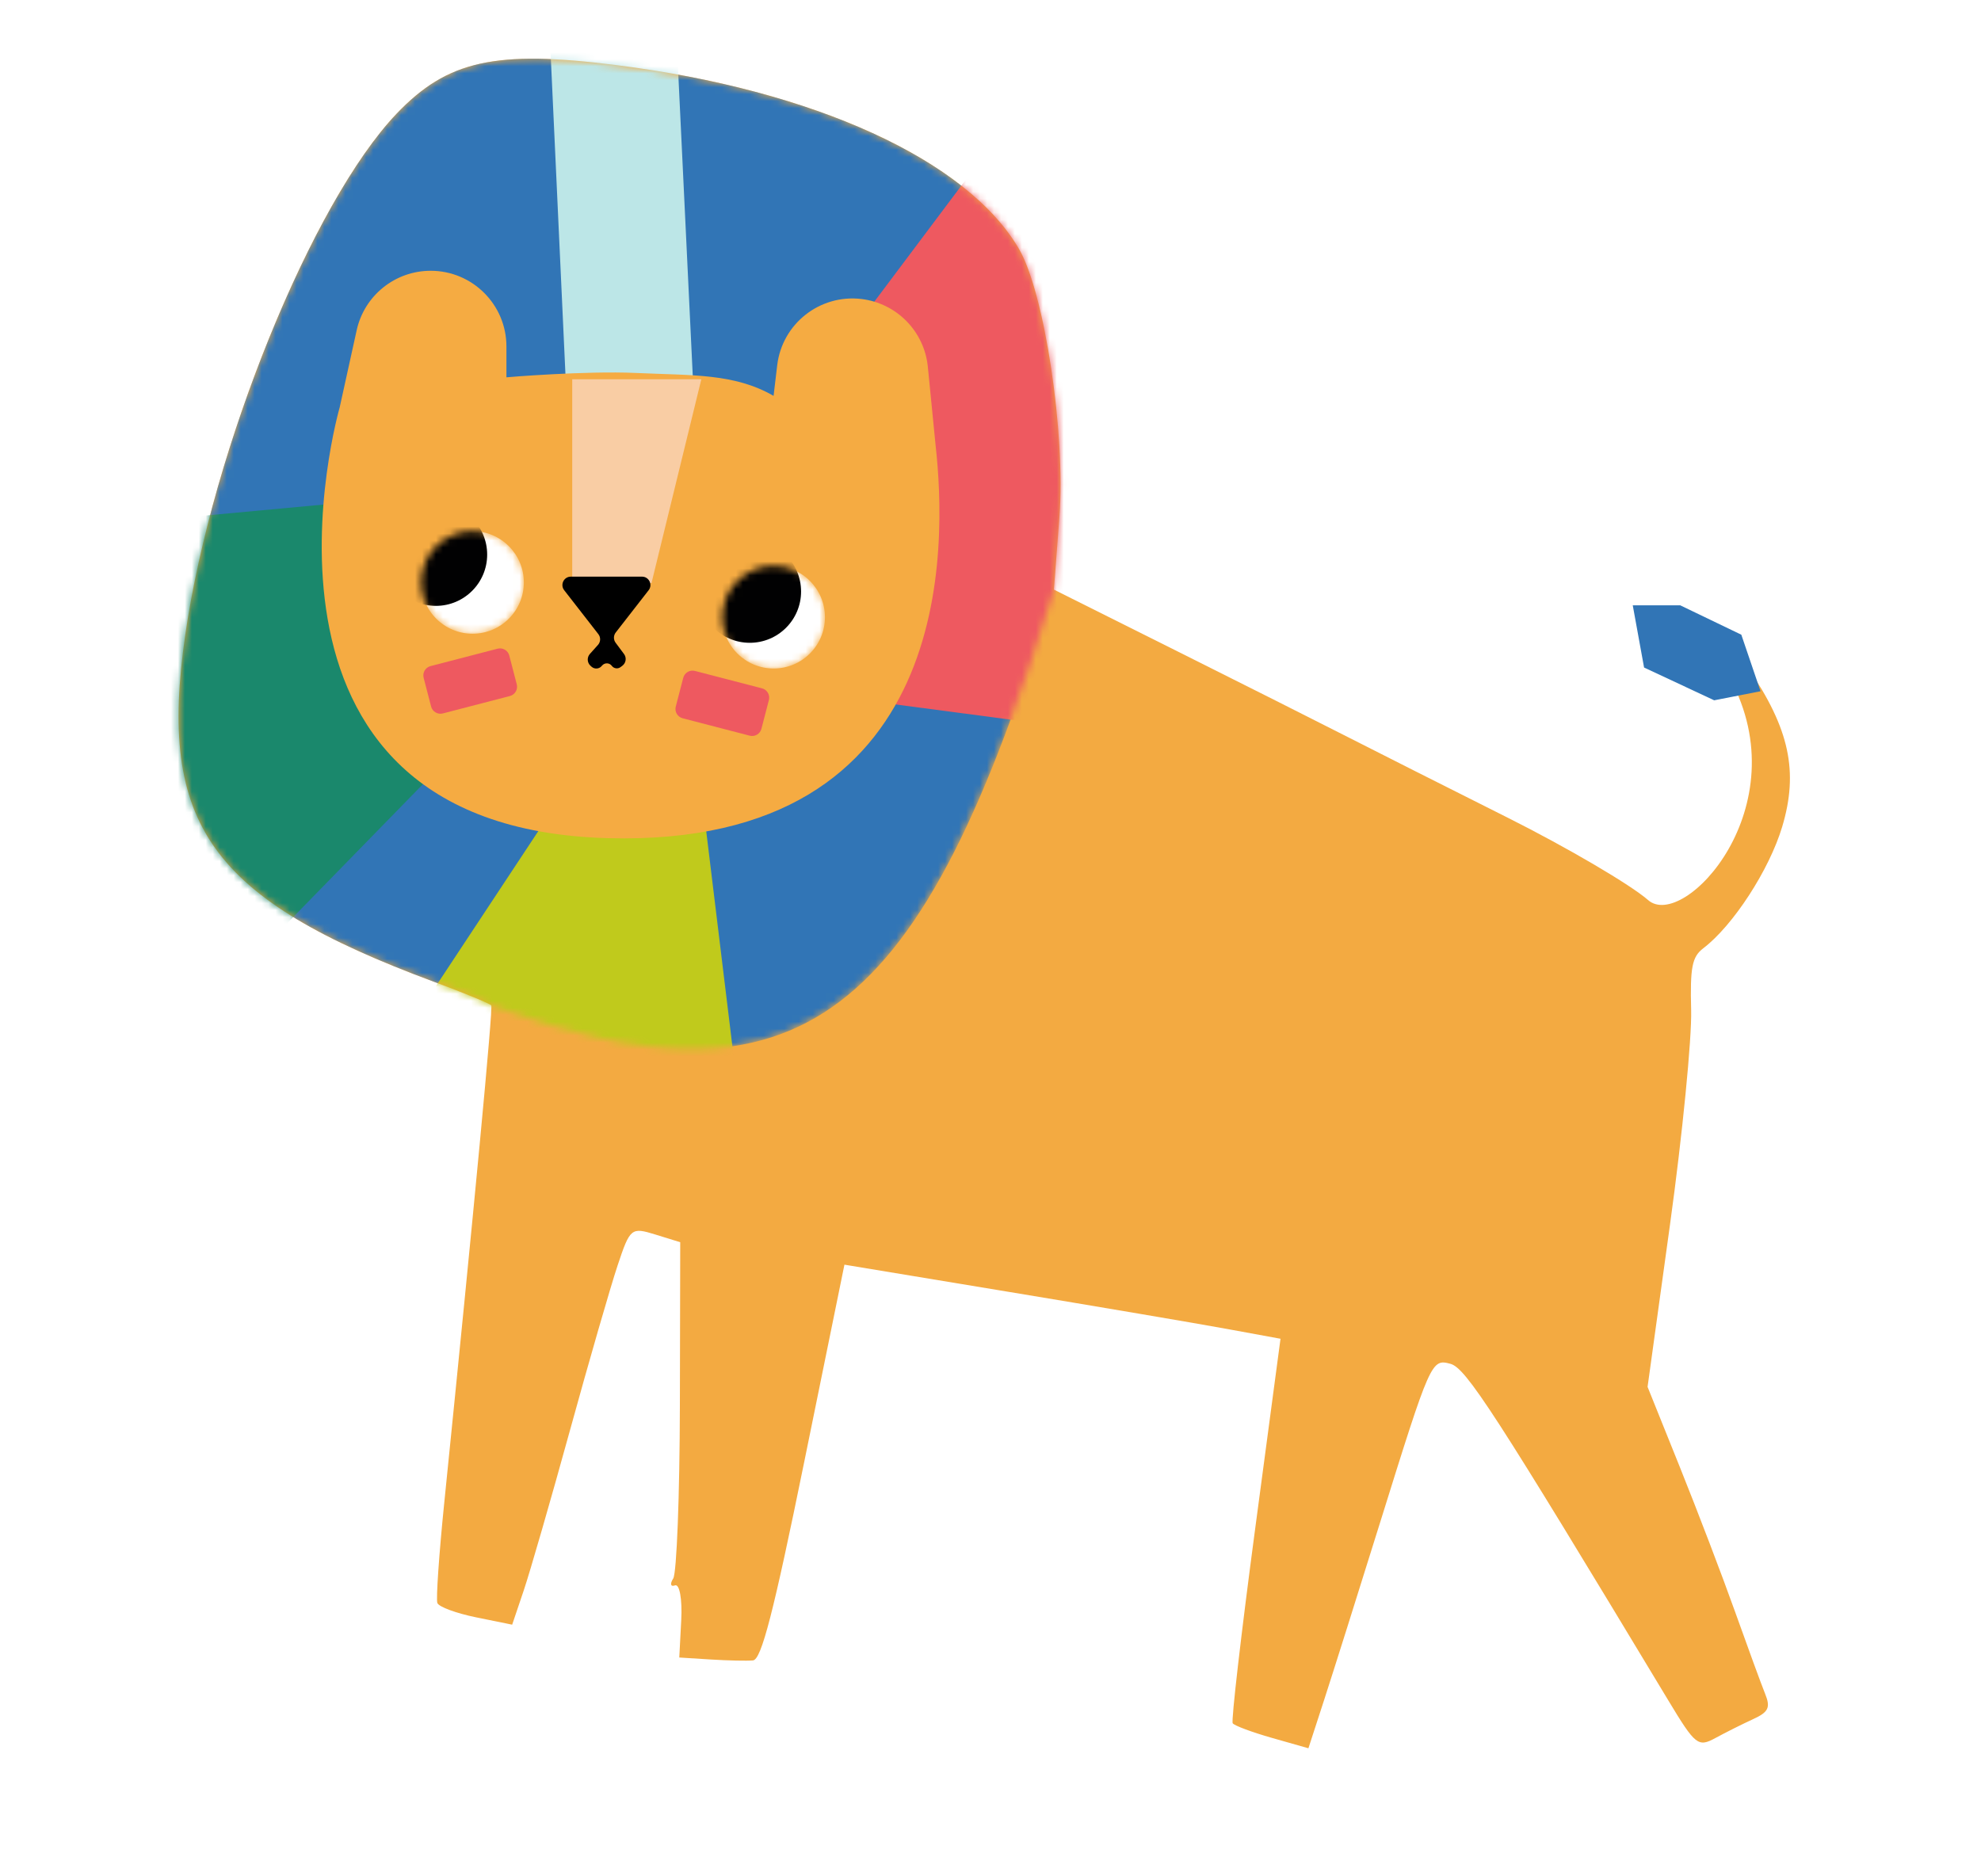 <?xml version="1.0" encoding="UTF-8"?> <svg xmlns="http://www.w3.org/2000/svg" width="284" height="269" viewBox="0 0 284 269" fill="none"><path d="M56.864 16.299C64.146 8.667 71.038 7.142 88.357 9.331C116.72 12.916 138.667 22.942 146.091 35.706C149.746 41.992 152.787 62.152 151.883 74.105L151.093 84.547L168.5 93.247C178.073 98.033 189.17 103.616 193.159 105.654C197.149 107.691 207.454 112.89 216.061 117.207C224.668 121.523 233.765 126.86 236.278 129.066C241.368 133.538 257.989 115.732 248.024 97.306L250.59 95.764C256.543 104.48 257.87 110.647 255.495 118.562C253.641 124.742 248.462 132.718 244.192 135.97C242.577 137.2 242.285 138.688 242.446 144.855C242.552 148.928 241.191 162.748 239.42 175.564L236.199 198.868L240.816 210.345C243.355 216.658 246.924 226.009 248.746 231.123C250.57 236.238 252.502 241.516 253.042 242.852C253.855 244.86 253.554 245.494 251.305 246.525C249.811 247.21 247.396 248.419 245.938 249.213C243.438 250.575 243.057 250.271 239.16 243.805C214.271 202.501 210.165 196.157 207.935 195.56C205.204 194.83 205.097 195.072 197.862 218.288C194.685 228.483 191.071 239.943 189.831 243.756L187.577 250.689L182.359 249.205C179.489 248.389 176.953 247.443 176.723 247.103C176.494 246.763 177.942 234.219 179.941 219.226L183.576 191.968L175.856 190.553C171.61 189.775 157.545 187.385 144.598 185.241L121.06 181.345L115.293 209.641C110.889 231.248 109.153 237.973 107.954 238.09C107.091 238.174 104.358 238.115 101.884 237.959L97.383 237.675L97.665 232.288C97.82 229.326 97.422 227.095 96.778 227.331C96.136 227.567 96.018 227.122 96.516 226.341C97.013 225.56 97.442 214.392 97.469 201.523L97.518 178.125L93.951 177.021C90.49 175.951 90.329 176.084 88.539 181.462C87.523 184.511 84.452 195.143 81.714 205.088C78.975 215.033 75.99 225.375 75.08 228.068L73.426 232.967L68.246 231.912C65.397 231.331 62.901 230.407 62.699 229.857C62.498 229.307 62.938 222.883 63.68 215.581C67.969 173.308 70.686 144.558 70.429 144.17C70.268 143.925 66.542 142.389 62.151 140.757C30.154 128.86 22.597 118.289 26.566 90.975C30.453 64.229 44.747 28.998 56.864 16.299Z" fill="#F3AA41"></path><mask id="mask0_127_3826" style="mask-type:alpha" maskUnits="userSpaceOnUse" x="25" y="8" width="128" height="143"><path d="M56.864 16.299C64.145 8.667 71.038 7.142 88.357 9.331C116.719 12.916 138.667 22.942 146.09 35.706C149.746 41.992 152.786 62.152 151.883 74.105L151.093 84.547C132.226 146.109 115.017 160.584 70.428 144.17C70.267 143.925 66.542 142.389 62.151 140.757C30.153 128.86 22.597 118.289 26.566 90.975C30.453 64.229 44.747 28.998 56.864 16.299Z" fill="#F3AA41"></path></mask><g mask="url(#mask0_127_3826)"><path d="M56.864 16.299C64.145 8.667 71.038 7.142 88.357 9.331C116.719 12.916 138.667 22.942 146.09 35.706C149.746 41.992 152.786 62.152 151.883 74.105L151.093 84.547C132.226 146.109 115.017 160.584 70.428 144.17C70.267 143.925 66.542 142.389 62.151 140.757C30.153 128.86 22.597 118.289 26.566 90.975C30.453 64.229 44.747 28.998 56.864 16.299Z" fill="#3175B6"></path><g filter="url(#filter0_g_127_3826)"><path d="M167.693 -13.21L104.028 71.677V97.796L190.547 109.223L167.693 -13.21Z" fill="#EE5960"></path></g><g filter="url(#filter1_g_127_3826)"><path d="M76.548 -44.008L81.435 61.696L100.543 79.502L93.761 -62.011L76.548 -44.008Z" fill="#BCE6E7"></path></g><g filter="url(#filter2_g_127_3826)"><path d="M41.818 172.695L85.323 106.84L99.66 106.143L110.134 192.255L41.818 172.695Z" fill="#C0CA1C"></path></g><g filter="url(#filter3_g_127_3826)"><path d="M34.529 139.189L89.659 82.706L87.299 68.547L0.924 76.575L34.529 139.189Z" fill="#1A886C"></path></g></g><g filter="url(#filter4_g_127_3826)"><path d="M235.697 95.717L234.075 86.801L240.884 86.798L249.639 91.013L252.395 99.119L245.748 100.419L235.697 95.717Z" fill="#3175B6"></path></g><path d="M61.742 38.827C67.74 38.827 72.603 43.69 72.603 49.688V54.105C72.652 54.084 84.014 53.152 91.154 53.479C99.251 53.85 105.257 53.511 110.901 56.765L111.421 52.38C112.128 46.423 117.53 42.166 123.487 42.873C128.55 43.474 132.514 47.516 133.016 52.59L134.131 63.866C135.694 77.963 137.31 121.507 87.224 120.188C31.244 118.714 48.697 58.418 48.697 58.418L51.134 47.353C52.23 42.374 56.643 38.827 61.742 38.827Z" fill="#F5AB42"></path><path d="M82.036 83.608V54.386H100.544L93.4 83.608H82.036Z" fill="#F9CDA4"></path><path d="M88.27 90.7C87.937 91.129 87.931 91.727 88.255 92.162L89.46 93.782C89.858 94.317 89.747 95.074 89.212 95.472L88.957 95.661C88.562 95.954 88.005 95.872 87.712 95.478V95.478C87.376 95.026 86.711 94.996 86.335 95.414L86.236 95.525C85.863 95.941 85.223 95.975 84.807 95.602L84.661 95.471C84.165 95.025 84.124 94.263 84.569 93.766L85.726 92.476C86.116 92.041 86.139 91.39 85.781 90.929L80.885 84.634C80.268 83.841 80.833 82.686 81.838 82.686H92.036C93.041 82.686 93.606 83.841 92.989 84.634L88.27 90.7Z" fill="black"></path><mask id="mask1_127_3826" style="mask-type:alpha" maskUnits="userSpaceOnUse" x="103" y="81" width="16" height="15"><circle cx="110.911" cy="88.503" r="7.356" fill="#D9D9D9"></circle></mask><g mask="url(#mask1_127_3826)"><circle cx="110.911" cy="88.503" r="7.356" fill="white"></circle><circle cx="107.488" cy="84.816" r="7.356" fill="#010102"></circle></g><mask id="mask2_127_3826" style="mask-type:alpha" maskUnits="userSpaceOnUse" x="60" y="76" width="16" height="15"><circle cx="67.744" cy="83.515" r="7.356" fill="#D9D9D9"></circle></mask><g mask="url(#mask2_127_3826)"><circle cx="67.744" cy="83.515" r="7.356" fill="white"></circle><circle cx="62.486" cy="79.522" r="7.356" fill="#010102"></circle></g><path d="M109.243 98.704C109.979 98.895 110.421 99.647 110.23 100.383L109.159 104.505C108.968 105.241 108.216 105.683 107.479 105.492L97.867 102.995C97.131 102.804 96.689 102.052 96.88 101.316L97.951 97.194C98.142 96.457 98.894 96.015 99.63 96.207L109.243 98.704Z" fill="#EE5960"></path><path d="M61.721 95.514C60.985 95.705 60.543 96.457 60.734 97.193L61.805 101.315C61.996 102.051 62.748 102.493 63.485 102.302L73.097 99.805C73.833 99.614 74.275 98.862 74.084 98.126L73.013 94.004C72.822 93.267 72.07 92.826 71.334 93.017L61.721 95.514Z" fill="#EE5960"></path><defs><filter id="filter0_g_127_3826" x="99.199" y="-18.039" width="96.177" height="132.091" filterUnits="userSpaceOnUse" color-interpolation-filters="sRGB"><feFlood flood-opacity="0" result="BackgroundImageFix"></feFlood><feBlend mode="normal" in="SourceGraphic" in2="BackgroundImageFix" result="shape"></feBlend><feTurbulence type="fractalNoise" baseFrequency="0.3 0.3" numOctaves="3" seed="2839"></feTurbulence><feDisplacementMap in="shape" scale="9.658" xChannelSelector="R" yChannelSelector="G" result="displacedImage" width="100%" height="100%"></feDisplacementMap><feMerge result="effect1_texture_127_3826"><feMergeNode in="displacedImage"></feMergeNode></feMerge></filter><filter id="filter1_g_127_3826" x="71.719" y="-66.84" width="33.653" height="151.171" filterUnits="userSpaceOnUse" color-interpolation-filters="sRGB"><feFlood flood-opacity="0" result="BackgroundImageFix"></feFlood><feBlend mode="normal" in="SourceGraphic" in2="BackgroundImageFix" result="shape"></feBlend><feTurbulence type="fractalNoise" baseFrequency="0.3 0.3" numOctaves="3" seed="2839"></feTurbulence><feDisplacementMap in="shape" scale="9.658" xChannelSelector="R" yChannelSelector="G" result="displacedImage" width="100%" height="100%"></feDisplacementMap><feMerge result="effect1_texture_127_3826"><feMergeNode in="displacedImage"></feMergeNode></feMerge></filter><filter id="filter2_g_127_3826" x="36.989" y="101.314" width="77.974" height="95.77" filterUnits="userSpaceOnUse" color-interpolation-filters="sRGB"><feFlood flood-opacity="0" result="BackgroundImageFix"></feFlood><feBlend mode="normal" in="SourceGraphic" in2="BackgroundImageFix" result="shape"></feBlend><feTurbulence type="fractalNoise" baseFrequency="0.3 0.3" numOctaves="3" seed="2839"></feTurbulence><feDisplacementMap in="shape" scale="9.658" xChannelSelector="R" yChannelSelector="G" result="displacedImage" width="100%" height="100%"></feDisplacementMap><feMerge result="effect1_texture_127_3826"><feMergeNode in="displacedImage"></feMergeNode></feMerge></filter><filter id="filter3_g_127_3826" x="-3.904" y="63.719" width="98.392" height="80.299" filterUnits="userSpaceOnUse" color-interpolation-filters="sRGB"><feFlood flood-opacity="0" result="BackgroundImageFix"></feFlood><feBlend mode="normal" in="SourceGraphic" in2="BackgroundImageFix" result="shape"></feBlend><feTurbulence type="fractalNoise" baseFrequency="0.3 0.3" numOctaves="3" seed="2839"></feTurbulence><feDisplacementMap in="shape" scale="9.658" xChannelSelector="R" yChannelSelector="G" result="displacedImage" width="100%" height="100%"></feDisplacementMap><feMerge result="effect1_texture_127_3826"><feMergeNode in="displacedImage"></feMergeNode></feMerge></filter><filter id="filter4_g_127_3826" x="232.88" y="85.603" width="20.71" height="16.011" filterUnits="userSpaceOnUse" color-interpolation-filters="sRGB"><feFlood flood-opacity="0" result="BackgroundImageFix"></feFlood><feBlend mode="normal" in="SourceGraphic" in2="BackgroundImageFix" result="shape"></feBlend><feTurbulence type="fractalNoise" baseFrequency="0.3 0.3" numOctaves="3" seed="2839"></feTurbulence><feDisplacementMap in="shape" scale="2.39" xChannelSelector="R" yChannelSelector="G" result="displacedImage" width="100%" height="100%"></feDisplacementMap><feMerge result="effect1_texture_127_3826"><feMergeNode in="displacedImage"></feMergeNode></feMerge></filter></defs></svg> 